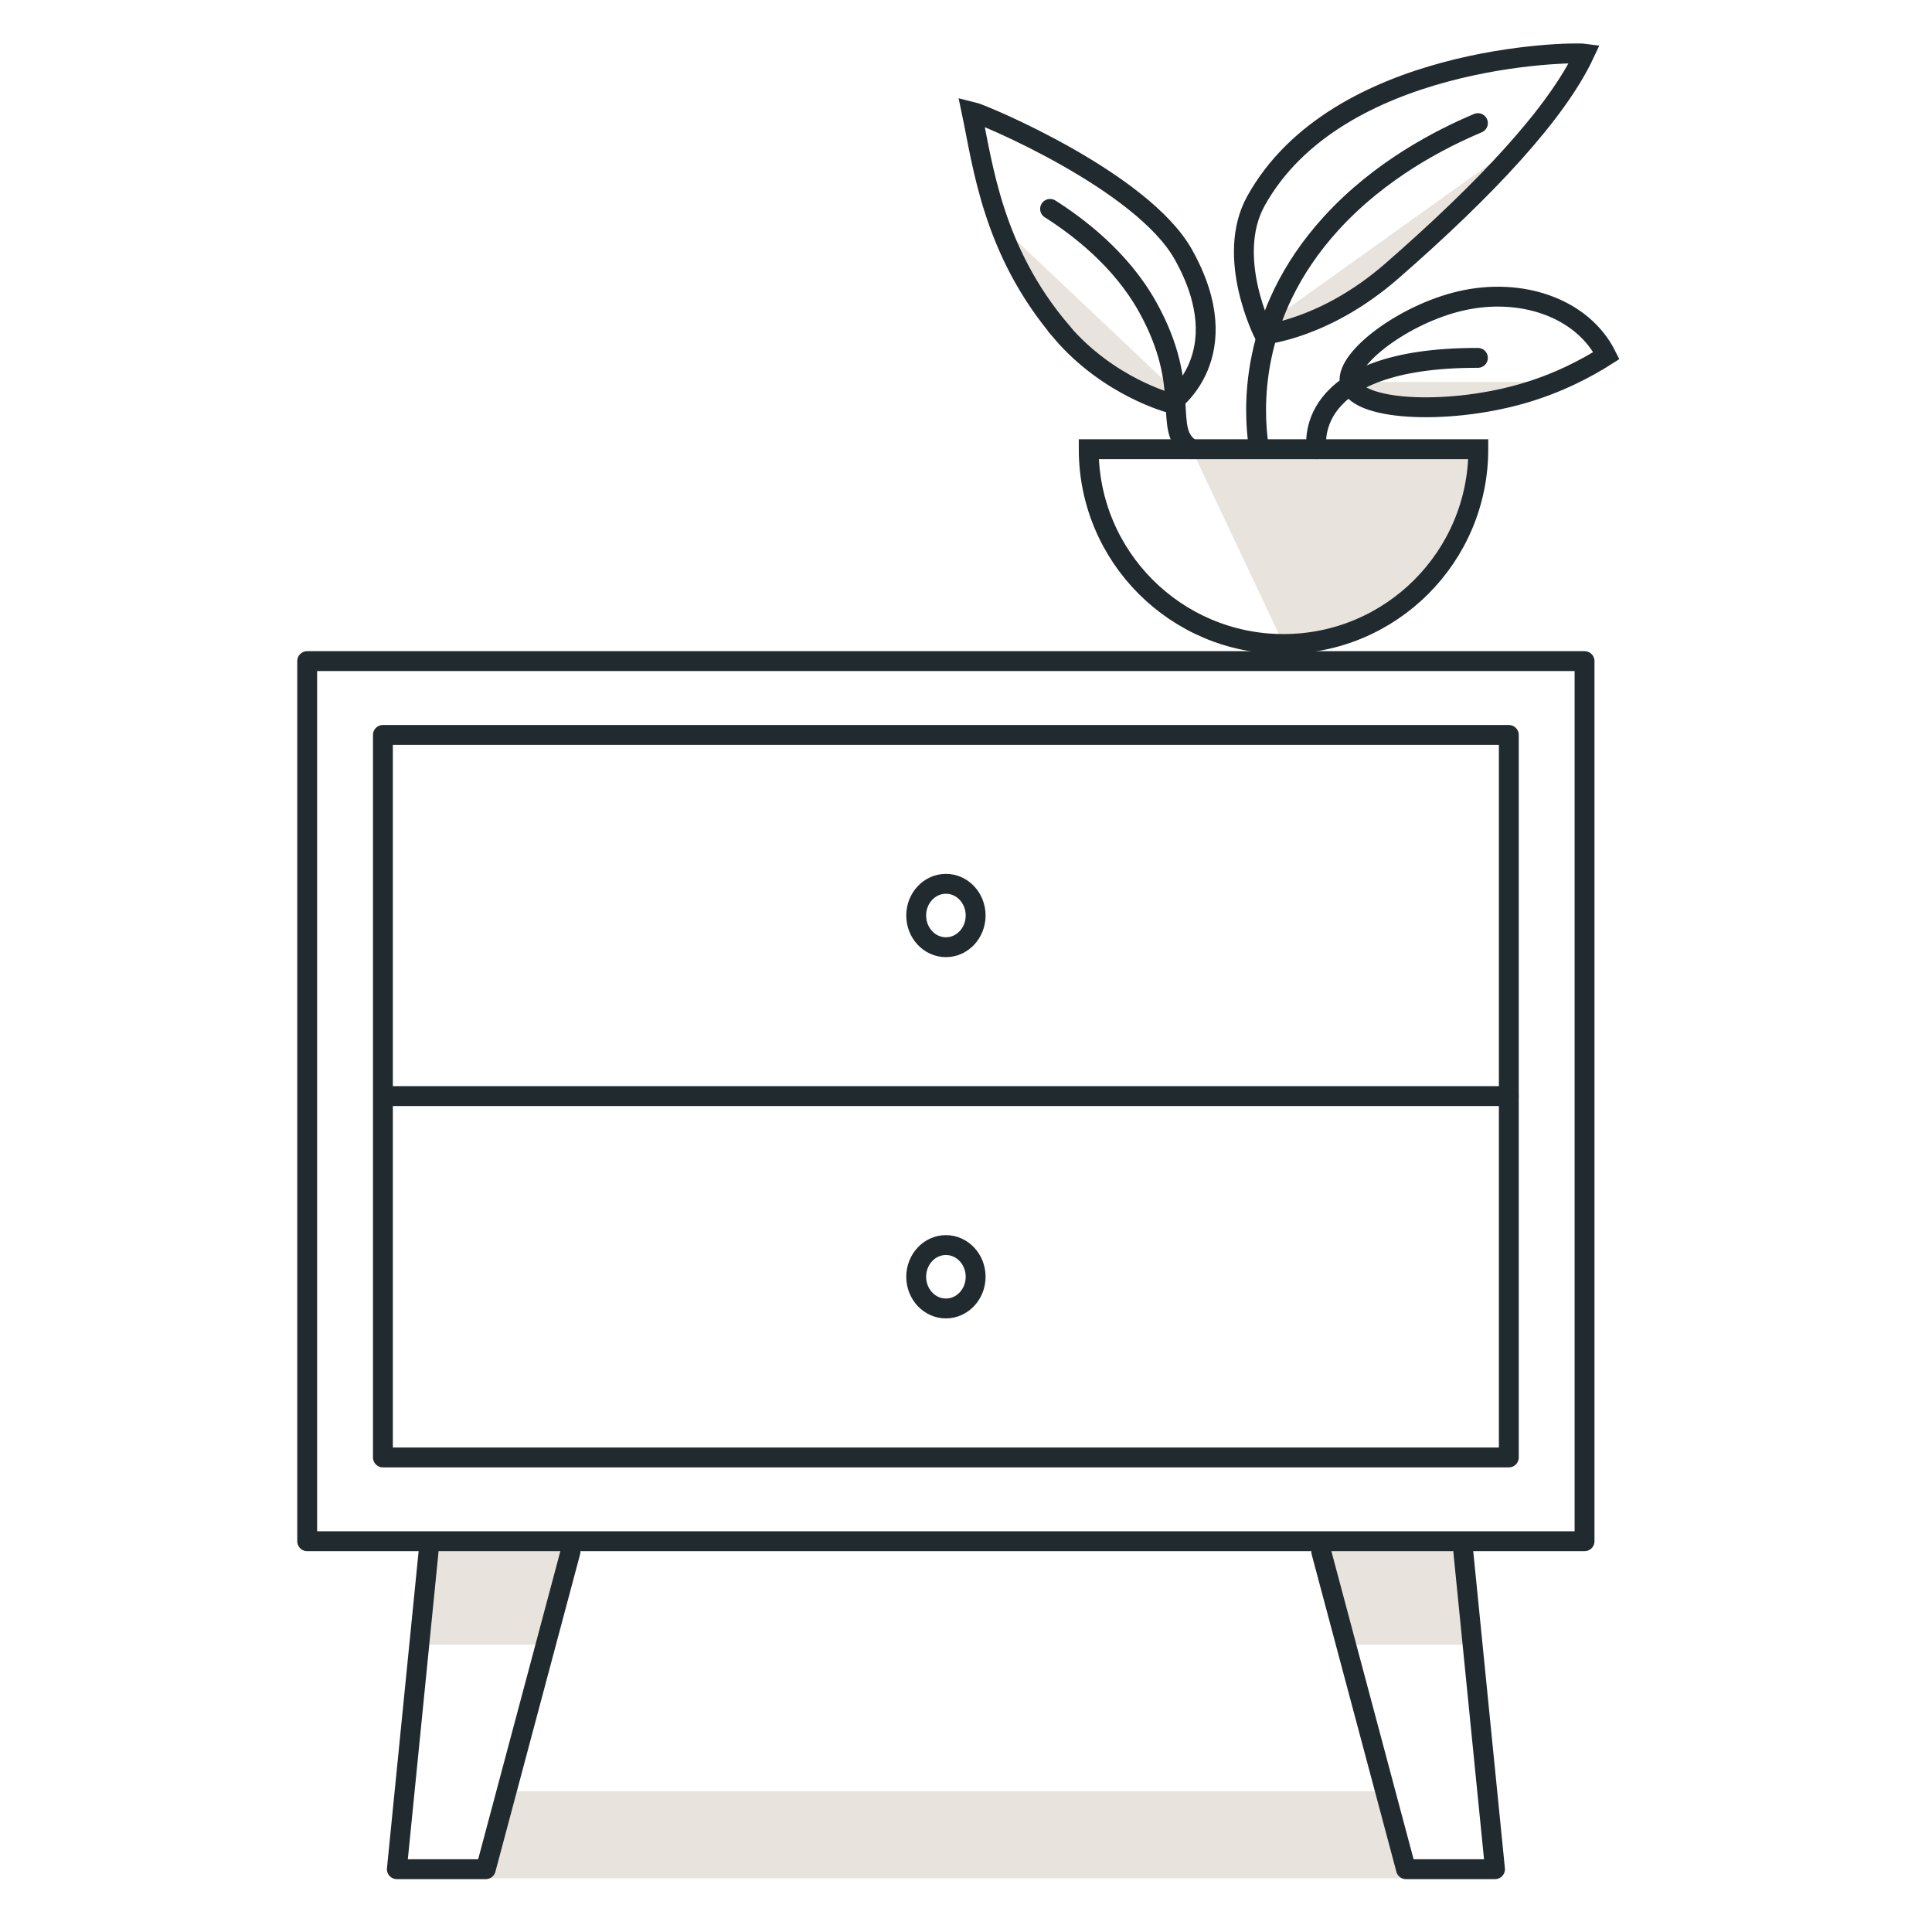 <svg width="81" height="81" viewBox="0 0 81 81" fill="none" xmlns="http://www.w3.org/2000/svg">
<g id="Timeless Design_nightstand">
<g id="Group">
<path id="Vector" d="M49.366 16.471L41.929 9.438L44.349 14.025C44.695 14.425 48.483 16.613 49.016 16.758L49.37 16.467L49.366 16.471Z" fill="#E8E4DD"/>
<path id="Vector_2" d="M53.333 13.404L64.054 5.737L57.02 12.442C56.504 12.896 54.379 13.829 53.696 13.896L53.333 13.404Z" fill="#E8E4DD"/>
<path id="Vector_3" d="M56.583 16.012H65.233L60.908 16.917C60.054 17.071 58.391 17.133 57.583 16.817L56.583 16.012Z" fill="#E8E4DD"/>
<path id="Vector_4" d="M49.958 18.833H61.979C61.979 23.342 58.321 27 53.812 27" fill="#E8E4DD"/>
</g>
<g id="Group_2">
<path id="Vector_5" d="M44.496 13.896C41.613 10.508 41.208 6.929 40.733 4.675C41.233 4.792 47.892 7.596 49.613 10.671C51.996 14.929 49.083 16.904 49.083 16.904C49.083 16.904 46.479 16.237 44.492 13.9L44.496 13.896Z" stroke="#212A2E" stroke-width="0.833" stroke-miterlimit="10" stroke-linecap="round"/>
<path id="Vector_6" d="M49.959 18.833C48.671 18.042 50.05 16.342 48.113 12.867C46.984 10.842 45.171 9.487 44.025 8.758" stroke="#212A2E" stroke-width="0.833" stroke-miterlimit="10" stroke-linecap="round"/>
</g>
<path id="Vector_7" d="M22.854 68.954H17.587L17.966 64.796H23.916L22.854 68.954Z" fill="#E8E4DD"/>
<path id="Vector_8" d="M61.913 68.954H56.459L55.513 64.796H61.35L61.913 68.954Z" fill="#E8E4DD"/>
<path id="Vector_9" d="M57.863 75.096H21.296C21.188 75.096 21.079 75.5 21.079 75.908L20.667 77.867C20.667 78.271 20.446 78.75 20.554 78.75H59.404C59.513 78.75 58.788 78.325 58.788 77.916L58.075 75.908C58.075 75.504 57.967 75.096 57.858 75.096H57.863Z" fill="#E8E4DD"/>
<path id="Vector_10" d="M58.342 11.371C62.321 7.904 65.275 4.729 66.433 2.25C65.817 2.167 56.046 2.333 52.658 8.421C51.342 10.792 53 14.025 53 14.025C53 14.025 55.559 13.796 58.342 11.371Z" stroke="#212A2E" stroke-width="0.833" stroke-miterlimit="10"/>
<path id="Vector_11" d="M61.962 5.162C60.412 5.817 57.875 7.1 55.812 9.362C52.275 13.242 52.583 17.317 52.754 18.6" stroke="#212A2E" stroke-width="0.833" stroke-miterlimit="10" stroke-linecap="round"/>
<path id="Vector_12" d="M56.583 16.012C56.441 14.996 58.871 13.171 61.225 12.621C63.775 12.025 66.346 12.904 67.35 14.908C66.571 15.404 65.333 16.083 63.737 16.529C60.612 17.408 56.758 17.221 56.587 16.008L56.583 16.012Z" stroke="#212A2E" stroke-width="0.833" stroke-miterlimit="10"/>
<path id="Vector_13" d="M61.979 18.833C61.979 23.342 58.321 27 53.812 27C49.304 27 45.645 23.342 45.645 18.833H61.979Z" stroke="#212A2E" stroke-width="0.833" stroke-miterlimit="10"/>
<path id="Vector_14" d="M61.962 15.004C54.45 14.992 55.2 18.833 55.2 18.833" stroke="#212A2E" stroke-width="0.833" stroke-miterlimit="10" stroke-linecap="round"/>
<path id="Vector_15" d="M63.258 30.812H16.054V61.104H63.258V30.812Z" stroke="#212A2E" stroke-width="0.833" stroke-linecap="round" stroke-linejoin="round"/>
<path id="Vector_16" d="M66.433 27.717H12.879V64.617H66.433V27.717Z" stroke="#212A2E" stroke-width="0.833" stroke-linecap="round" stroke-linejoin="round"/>
<path id="Vector_17" d="M16.062 45.954H63.254" stroke="#212A2E" stroke-width="0.833" stroke-linecap="round" stroke-linejoin="round"/>
<g id="Group_3">
<path id="Vector_18" d="M61.35 65.062L62.679 78.367H58.946L55.395 65.062" stroke="#212A2E" stroke-width="0.833" stroke-linecap="round" stroke-linejoin="round"/>
<path id="Vector_19" d="M17.967 65.062L16.638 78.367H20.367L23.917 65.062" stroke="#212A2E" stroke-width="0.833" stroke-linecap="round" stroke-linejoin="round"/>
</g>
<path id="Vector_20" d="M39.658 39.712C40.346 39.712 40.904 39.117 40.904 38.383C40.904 37.649 40.346 37.054 39.658 37.054C38.97 37.054 38.412 37.649 38.412 38.383C38.412 39.117 38.97 39.712 39.658 39.712Z" stroke="#212A2E" stroke-width="0.833" stroke-linecap="round" stroke-linejoin="round"/>
<path id="Vector_21" d="M39.658 54.858C40.346 54.858 40.904 54.263 40.904 53.529C40.904 52.795 40.346 52.2 39.658 52.2C38.97 52.2 38.412 52.795 38.412 53.529C38.412 54.263 38.97 54.858 39.658 54.858Z" stroke="#212A2E" stroke-width="0.833" stroke-linecap="round" stroke-linejoin="round"/>
</g>
</svg>
